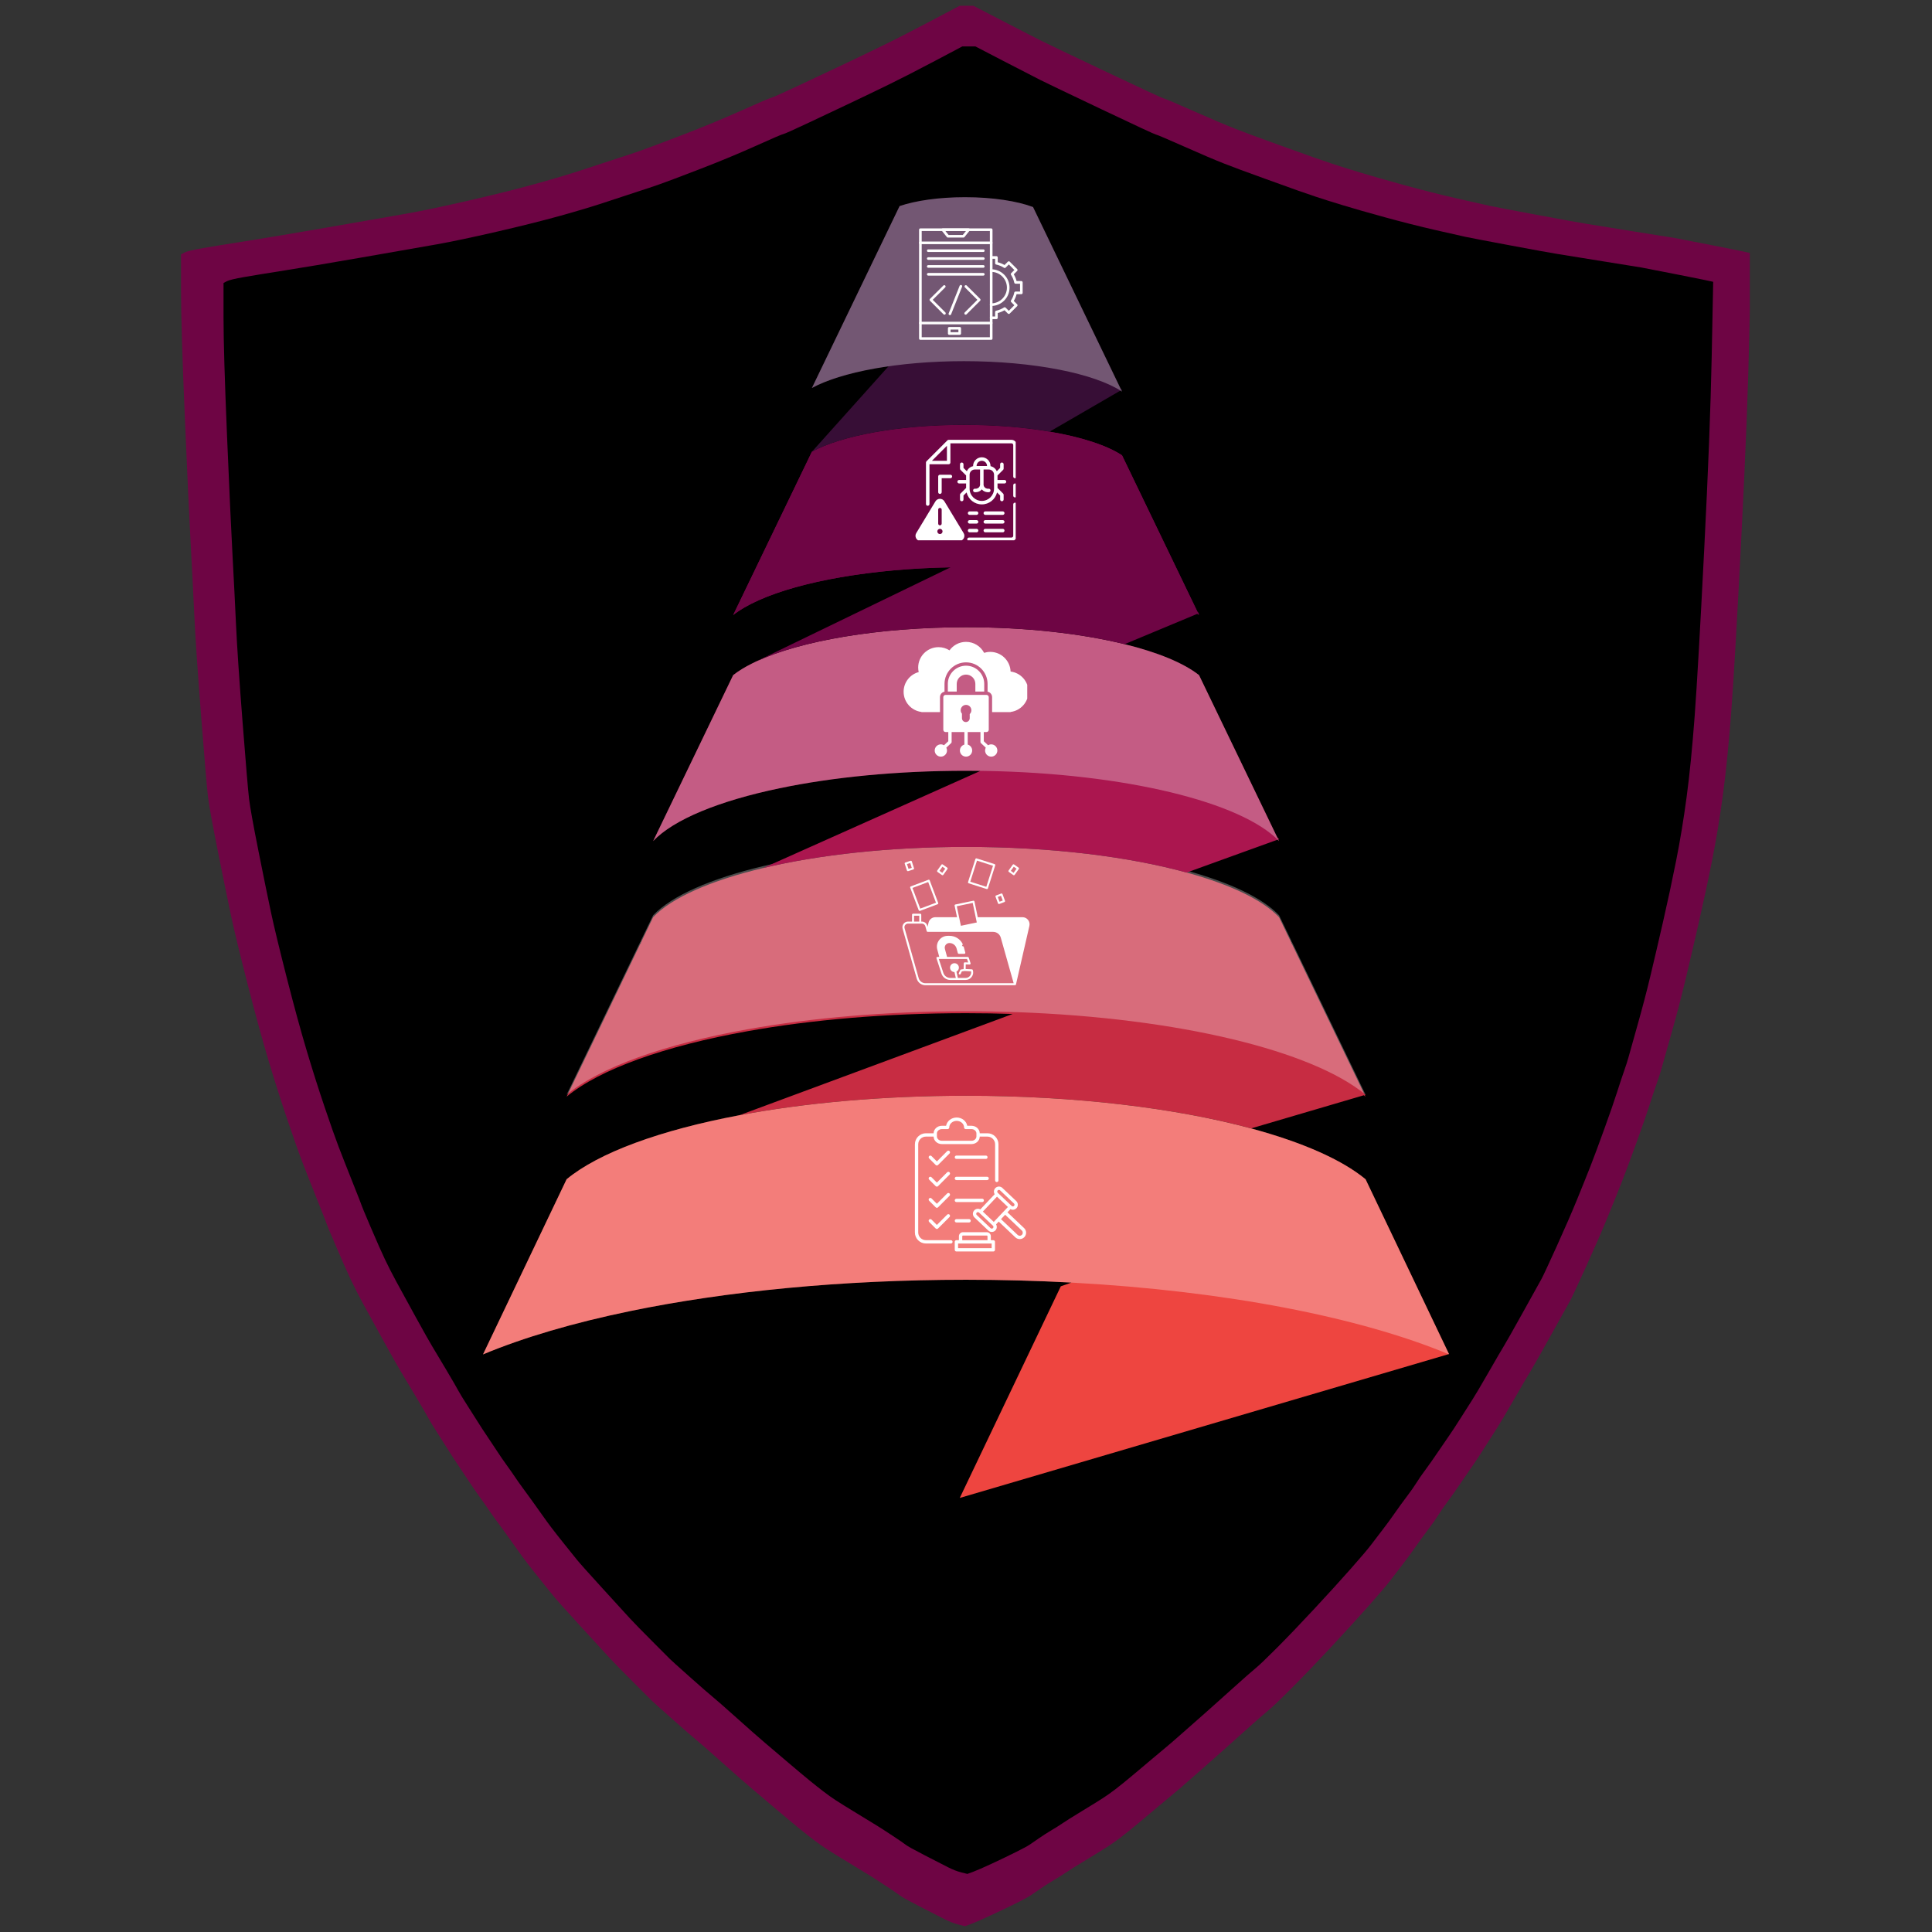 <svg xmlns="http://www.w3.org/2000/svg" xmlns:xlink="http://www.w3.org/1999/xlink" width="500" zoomAndPan="magnify" viewBox="0 0 375 375" height="500" preserveAspectRatio="xMidYMid meet" version="1.0"><rect x="0" y="0" width="375" height="375" fill="#333333" stroke="none"/><defs><clipPath id="6565b421d5"><path d="M 35.137 1.121 L 339.637 1.121 L 339.637 373.871 L 35.137 373.871 Z M 35.137 1.121 " clip-rule="nonzero"/></clipPath><clipPath id="201759a1f0"><path d="M 93.75 212 L 281.25 212 L 281.25 290.766 L 93.75 290.766 Z M 93.75 212 " clip-rule="nonzero"/></clipPath><clipPath id="3d1f846981"><path d="M 93.75 212 L 281.25 212 L 281.25 263 L 93.75 263 Z M 93.75 212 " clip-rule="nonzero"/></clipPath><clipPath id="607570c6ff"><path d="M 157 38.016 L 218 38.016 L 218 88 L 157 88 Z M 157 38.016 " clip-rule="nonzero"/></clipPath><clipPath id="ff5fb69d64"><path d="M 157 38.016 L 218 38.016 L 218 77 L 157 77 Z M 157 38.016 " clip-rule="nonzero"/></clipPath><clipPath id="7bc23236b3"><path d="M 177.57 216.91 L 199.32 216.91 L 199.32 243 L 177.57 243 Z M 177.57 216.91 " clip-rule="nonzero"/></clipPath><clipPath id="47f8ed8b01"><path d="M 175.082 174 L 199.832 174 L 199.832 191.355 L 175.082 191.355 Z M 175.082 174 " clip-rule="nonzero"/></clipPath><clipPath id="bf766120f0"><path d="M 187 166.605 L 194 166.605 L 194 173 L 187 173 Z M 187 166.605 " clip-rule="nonzero"/></clipPath><clipPath id="07889511e2"><path d="M 175.082 167 L 178 167 L 178 170 L 175.082 170 Z M 175.082 167 " clip-rule="nonzero"/></clipPath><clipPath id="3178093386"><path d="M 175.387 124.59 L 199.387 124.59 L 199.387 147 L 175.387 147 Z M 175.387 124.59 " clip-rule="nonzero"/></clipPath><clipPath id="f0c8c89cc3"><path d="M 196 93 L 197.145 93 L 197.145 97 L 196 97 Z M 196 93 " clip-rule="nonzero"/></clipPath><clipPath id="fcfc5cecc5"><path d="M 179 85.367 L 197.145 85.367 L 197.145 99 L 179 99 Z M 179 85.367 " clip-rule="nonzero"/></clipPath><clipPath id="58669008ee"><path d="M 187 97 L 197.145 97 L 197.145 104.867 L 187 104.867 Z M 187 97 " clip-rule="nonzero"/></clipPath><clipPath id="ef72d3be20"><path d="M 177.645 96 L 188 96 L 188 104.867 L 177.645 104.867 Z M 177.645 96 " clip-rule="nonzero"/></clipPath><clipPath id="1bab938552"><path d="M 192 49 L 198.641 49 L 198.641 62 L 192 62 Z M 192 49 " clip-rule="nonzero"/></clipPath><clipPath id="b8023e2ea2"><path d="M 178.391 44.332 L 193 44.332 L 193 66 L 178.391 66 Z M 178.391 44.332 " clip-rule="nonzero"/></clipPath><clipPath id="8a66d791ae"><path d="M 178.391 62 L 193 62 L 193 63 L 178.391 63 Z M 178.391 62 " clip-rule="nonzero"/></clipPath><clipPath id="1112001a30"><path d="M 178.391 46 L 193 46 L 193 48 L 178.391 48 Z M 178.391 46 " clip-rule="nonzero"/></clipPath><clipPath id="ab875b28e3"><path d="M 182 44.332 L 189 44.332 L 189 47 L 182 47 Z M 182 44.332 " clip-rule="nonzero"/></clipPath></defs><g clip-path="url(#6565b421d5)"><path fill="#6e0544" d="M 187.602 1.121 L 188.934 1.121 L 194.672 4.094 C 198.496 6.074 201.023 7.371 202.254 7.984 C 203.484 8.602 207.668 10.598 214.805 13.98 C 221.941 17.359 225.633 19.066 225.871 19.102 C 226.109 19.137 228.004 19.938 231.559 21.512 C 235.109 23.082 237.84 24.242 239.754 24.992 C 241.668 25.746 244.434 26.77 248.055 28.066 C 251.672 29.367 253.961 30.184 254.918 30.527 C 255.875 30.867 257.07 31.277 258.504 31.758 C 259.938 32.234 261.781 32.816 264.039 33.496 C 266.293 34.18 269.16 35 272.645 35.957 C 276.129 36.914 279.508 37.766 282.789 38.52 C 286.066 39.27 288.184 39.746 289.141 39.953 C 290.098 40.156 293.137 40.738 298.258 41.695 C 303.383 42.652 306.594 43.23 307.891 43.438 C 309.188 43.641 312.363 44.152 317.418 44.973 C 322.473 45.793 325.035 46.203 325.102 46.203 C 325.172 46.203 327.629 46.68 332.48 47.637 C 337.332 48.594 339.773 49.09 339.805 49.125 L 339.859 49.176 L 339.551 64.441 C 339.344 74.617 338.832 87.77 338.012 103.887 C 337.195 120.008 336.543 131.277 336.066 137.699 C 335.59 144.121 335.043 149.621 334.426 154.195 C 333.812 158.773 333.094 163.109 332.277 167.207 C 331.457 171.309 330.566 175.438 329.613 179.605 C 328.656 183.773 327.801 187.426 327.051 190.57 C 326.297 193.711 325.41 197.094 324.387 200.715 C 323.363 204.332 322.746 206.52 322.543 207.27 C 322.336 208.023 322.031 208.977 321.621 210.141 C 321.211 211.301 320.73 212.734 320.184 214.441 C 319.641 216.148 318.785 218.609 317.625 221.82 C 316.461 225.031 315.508 227.59 314.754 229.504 C 314.004 231.418 313.082 233.703 311.988 236.367 C 310.895 239.031 309.496 242.242 307.789 246 C 306.078 249.758 305.055 251.941 304.715 252.559 C 304.371 253.172 303.125 255.41 300.973 259.27 C 298.824 263.129 297.523 265.418 297.082 266.133 C 296.637 266.852 295.578 268.66 293.906 271.562 C 292.23 274.469 291.137 276.312 290.625 277.098 C 290.113 277.883 289.328 279.113 288.27 280.785 C 287.211 282.461 286.355 283.758 285.707 284.68 C 285.059 285.602 284.309 286.695 283.453 287.957 C 282.598 289.223 281.781 290.383 280.996 291.441 C 280.207 292.5 279.594 293.387 279.148 294.105 C 278.707 294.824 278.059 295.746 277.203 296.871 C 276.348 298 275.531 299.125 274.746 300.254 C 273.957 301.379 273.105 302.543 272.184 303.738 C 271.262 304.934 270.477 305.957 269.824 306.809 C 269.176 307.664 267.793 309.285 265.676 311.676 C 263.559 314.066 261.066 316.801 258.195 319.875 C 255.328 322.949 252.801 325.578 250.613 327.762 C 248.43 329.949 246.977 331.332 246.262 331.914 C 245.543 332.492 243.871 333.961 241.238 336.32 C 238.609 338.676 237.004 340.109 236.426 340.621 C 235.844 341.133 234.41 342.398 232.121 344.414 C 229.832 346.43 228.328 347.727 227.613 348.309 C 226.895 348.887 226.074 349.57 225.152 350.355 C 224.23 351.141 222.949 352.219 221.312 353.582 C 219.672 354.949 218.426 355.957 217.57 356.605 C 216.719 357.254 215.898 357.836 215.113 358.348 C 214.328 358.859 212.891 359.75 210.809 361.012 C 208.727 362.277 207.359 363.129 206.711 363.574 C 206.062 364.016 205.328 364.477 204.508 364.957 C 203.688 365.434 202.836 365.98 201.945 366.598 C 201.059 367.211 200.41 367.656 200 367.93 C 199.59 368.199 198.703 368.68 197.336 369.363 C 195.969 370.047 194.332 370.832 192.418 371.719 C 190.504 372.605 189.172 373.188 188.422 373.461 L 187.293 373.871 L 186.066 373.562 C 185.246 373.359 184.355 373.016 183.402 372.539 C 182.445 372.059 180.84 371.242 178.586 370.078 C 176.332 368.918 175.035 368.199 174.691 367.93 C 174.352 367.656 173.48 367.059 172.078 366.137 C 170.68 365.211 169.621 364.531 168.902 364.086 C 168.188 363.641 166.785 362.789 164.703 361.523 C 162.617 360.262 161.184 359.371 160.398 358.859 C 159.613 358.348 158.793 357.766 157.941 357.117 C 157.086 356.469 156.113 355.699 155.02 354.812 C 153.926 353.926 152.477 352.711 150.664 351.176 C 148.855 349.641 147.285 348.309 145.953 347.18 C 144.621 346.051 142.672 344.344 140.113 342.059 C 137.551 339.77 135.91 338.332 135.195 337.754 C 134.477 337.172 132.906 335.805 130.48 333.656 C 128.055 331.504 126.707 330.289 126.434 330.02 C 126.16 329.746 124.949 328.531 122.797 326.379 C 120.645 324.23 119.141 322.691 118.289 321.77 C 117.434 320.848 115.555 318.797 112.652 315.621 C 109.75 312.445 108.008 310.5 107.426 309.781 C 106.848 309.066 105.992 308.004 104.867 306.605 C 103.738 305.207 102.852 304.078 102.203 303.223 C 101.551 302.371 100.902 301.484 100.254 300.559 C 99.605 299.637 98.922 298.684 98.207 297.691 C 97.488 296.699 96.84 295.812 96.258 295.027 C 95.68 294.242 95.184 293.543 94.773 292.926 C 94.363 292.312 93.801 291.508 93.082 290.52 C 92.363 289.527 91.75 288.641 91.238 287.855 C 90.727 287.07 90.043 286.047 89.188 284.781 C 88.336 283.52 87.688 282.527 87.242 281.809 C 86.797 281.094 86.082 279.965 85.09 278.43 C 84.102 276.891 83.453 275.832 83.145 275.254 C 82.836 274.672 81.984 273.203 80.582 270.848 C 79.184 268.492 78.262 266.953 77.816 266.234 C 77.371 265.52 76.262 263.555 74.484 260.344 C 72.711 257.133 71.379 254.711 70.488 253.07 C 69.602 251.43 68.816 249.895 68.133 248.461 C 67.449 247.023 66.492 244.875 65.266 242.004 C 64.035 239.137 63.422 237.668 63.422 237.598 C 63.422 237.531 62.805 235.961 61.574 232.887 C 60.348 229.812 59.391 227.387 58.707 225.609 C 58.023 223.836 57.066 221.137 55.84 217.516 C 54.609 213.895 53.379 210.035 52.148 205.938 C 50.922 201.84 49.555 196.855 48.051 190.98 C 46.547 185.105 45.488 180.734 44.875 177.863 C 44.262 174.996 43.406 170.828 42.312 165.363 C 41.219 159.898 40.57 156.312 40.367 154.605 C 40.16 152.898 39.719 147.672 39.035 138.93 C 38.352 130.188 37.906 123.594 37.703 119.156 C 37.496 114.715 37.258 110 36.984 105.016 C 36.711 100.027 36.336 91.867 35.859 80.527 C 35.379 69.188 35.141 61.164 35.141 56.449 L 35.141 49.379 L 35.809 49.02 C 36.25 48.781 37.465 48.492 39.445 48.148 C 41.426 47.809 44.156 47.363 47.641 46.816 C 51.125 46.27 56.418 45.383 63.523 44.152 C 70.625 42.926 75.715 42.035 78.789 41.488 C 81.863 40.945 85.926 40.09 90.98 38.93 C 96.035 37.766 100.41 36.676 104.098 35.648 C 107.785 34.625 110.961 33.668 113.625 32.781 C 116.289 31.895 118.371 31.211 119.875 30.73 C 121.379 30.254 122.812 29.773 124.18 29.297 C 125.547 28.82 128.277 27.793 132.375 26.223 C 136.473 24.652 140.316 23.062 143.902 21.457 C 147.488 19.855 149.402 19.035 149.641 19 C 149.879 18.965 151.605 18.195 154.816 16.695 C 158.023 15.191 160.93 13.824 163.523 12.598 C 166.121 11.367 168.68 10.137 171.207 8.906 C 173.734 7.68 176.879 6.074 180.633 4.094 L 186.27 1.121 Z M 187.602 1.121 " fill-opacity="1" fill-rule="nonzero"/></g><path fill="#000000" d="M 188.055 9.008 L 189.32 9.008 L 194.762 11.836 C 198.395 13.719 200.793 14.953 201.957 15.539 C 203.125 16.125 207.094 18.027 213.867 21.242 C 220.641 24.461 224.141 26.086 224.367 26.117 C 224.594 26.152 226.395 26.914 229.766 28.41 C 233.133 29.906 235.727 31.012 237.543 31.727 C 239.355 32.441 241.98 33.414 245.418 34.648 C 248.852 35.887 251.023 36.664 251.93 36.992 C 252.84 37.316 253.973 37.707 255.332 38.16 C 256.695 38.617 258.445 39.168 260.582 39.816 C 262.723 40.469 265.445 41.25 268.75 42.156 C 272.055 43.066 275.266 43.879 278.375 44.598 C 281.488 45.312 283.496 45.766 284.402 45.961 C 285.312 46.156 288.195 46.707 293.055 47.617 C 297.918 48.527 300.965 49.082 302.195 49.277 C 303.426 49.473 306.441 49.957 311.238 50.738 C 316.035 51.52 318.465 51.91 318.527 51.91 C 318.594 51.91 320.926 52.363 325.527 53.273 C 330.133 54.184 332.449 54.656 332.48 54.688 L 332.527 54.734 L 332.238 69.266 C 332.043 78.949 331.559 91.461 330.777 106.805 C 330 122.145 329.387 132.871 328.934 138.98 C 328.477 145.09 327.961 150.324 327.375 154.68 C 326.793 159.035 326.113 163.16 325.336 167.062 C 324.559 170.961 323.715 174.895 322.809 178.859 C 321.898 182.824 321.09 186.301 320.375 189.293 C 319.664 192.281 318.82 195.5 317.848 198.945 C 316.875 202.391 316.293 204.469 316.098 205.184 C 315.902 205.898 315.613 206.809 315.223 207.914 C 314.836 209.02 314.379 210.387 313.863 212.012 C 313.344 213.637 312.535 215.977 311.43 219.031 C 310.328 222.086 309.422 224.523 308.711 226.344 C 307.996 228.164 307.121 230.34 306.086 232.875 C 305.047 235.41 303.719 238.465 302.098 242.039 C 300.477 245.617 299.504 247.695 299.18 248.281 C 298.859 248.867 297.676 250.996 295.633 254.668 C 293.59 258.34 292.359 260.52 291.938 261.199 C 291.516 261.883 290.512 263.605 288.926 266.367 C 287.336 269.129 286.301 270.887 285.812 271.633 C 285.328 272.379 284.582 273.551 283.578 275.145 C 282.574 276.734 281.762 277.973 281.148 278.848 C 280.531 279.727 279.816 280.766 279.008 281.969 C 278.199 283.172 277.418 284.277 276.676 285.285 C 275.93 286.293 275.344 287.137 274.926 287.82 C 274.504 288.5 273.887 289.379 273.078 290.453 C 272.266 291.523 271.488 292.598 270.742 293.668 C 270 294.742 269.188 295.848 268.312 296.984 C 267.438 298.121 266.691 299.098 266.078 299.91 C 265.461 300.723 264.148 302.266 262.141 304.539 C 260.129 306.816 257.766 309.418 255.043 312.34 C 252.32 315.266 249.922 317.77 247.848 319.848 C 245.773 321.93 244.395 323.246 243.715 323.797 C 243.035 324.352 241.445 325.746 238.953 327.992 C 236.457 330.234 234.934 331.598 234.383 332.086 C 233.832 332.574 232.469 333.777 230.297 335.691 C 228.129 337.609 226.703 338.848 226.02 339.398 C 225.34 339.949 224.562 340.602 223.688 341.348 C 222.812 342.098 221.598 343.121 220.043 344.418 C 218.484 345.719 217.305 346.68 216.492 347.297 C 215.684 347.914 214.906 348.465 214.16 348.953 C 213.414 349.441 212.055 350.285 210.074 351.488 C 208.098 352.691 206.801 353.504 206.188 353.926 C 205.57 354.348 204.875 354.789 204.098 355.242 C 203.32 355.699 202.508 356.219 201.668 356.801 C 200.824 357.387 200.207 357.809 199.82 358.07 C 199.43 358.332 198.586 358.785 197.289 359.434 C 195.996 360.086 194.438 360.832 192.625 361.68 C 190.809 362.523 189.547 363.074 188.832 363.336 L 187.762 363.727 L 186.598 363.434 C 185.82 363.238 184.977 362.914 184.066 362.457 C 183.16 362.004 181.637 361.223 179.5 360.117 C 177.359 359.012 176.129 358.332 175.805 358.07 C 175.48 357.809 174.652 357.242 173.324 356.363 C 171.996 355.484 170.992 354.836 170.312 354.414 C 169.629 353.992 168.301 353.18 166.324 351.977 C 164.348 350.773 162.988 349.93 162.242 349.441 C 161.496 348.953 160.719 348.402 159.91 347.785 C 159.098 347.168 158.176 346.434 157.137 345.59 C 156.102 344.746 154.723 343.59 153.004 342.129 C 151.289 340.664 149.797 339.398 148.531 338.324 C 147.27 337.254 145.422 335.629 142.992 333.449 C 140.562 331.273 139.004 329.906 138.324 329.355 C 137.645 328.805 136.152 327.504 133.852 325.457 C 131.551 323.406 130.273 322.254 130.012 321.992 C 129.754 321.734 128.602 320.582 126.562 318.531 C 124.52 316.484 123.094 315.023 122.281 314.145 C 121.473 313.266 119.691 311.316 116.938 308.293 C 114.18 305.273 112.527 303.418 111.977 302.738 C 111.426 302.055 110.617 301.047 109.547 299.715 C 108.477 298.383 107.637 297.309 107.02 296.496 C 106.402 295.684 105.789 294.84 105.172 293.961 C 104.555 293.086 103.906 292.176 103.227 291.23 C 102.547 290.289 101.93 289.445 101.379 288.695 C 100.828 287.949 100.359 287.281 99.969 286.699 C 99.582 286.113 99.047 285.348 98.367 284.406 C 97.684 283.465 97.102 282.617 96.617 281.871 C 96.129 281.125 95.48 280.148 94.672 278.945 C 93.863 277.742 93.246 276.801 92.824 276.117 C 92.402 275.438 91.723 274.363 90.781 272.902 C 89.844 271.438 89.227 270.43 88.934 269.879 C 88.645 269.324 87.832 267.93 86.504 265.688 C 85.176 263.441 84.301 261.98 83.879 261.297 C 83.457 260.617 82.406 258.746 80.719 255.691 C 79.035 252.637 77.77 250.328 76.93 248.77 C 76.086 247.207 75.34 245.746 74.691 244.383 C 74.043 243.016 73.137 240.969 71.969 238.238 C 70.805 235.508 70.219 234.109 70.219 234.047 C 70.219 233.98 69.637 232.484 68.469 229.562 C 67.305 226.637 66.395 224.328 65.746 222.637 C 65.102 220.949 64.191 218.379 63.027 214.934 C 61.859 211.488 60.691 207.816 59.527 203.918 C 58.359 200.016 57.062 195.273 55.637 189.684 C 54.211 184.09 53.207 179.93 52.621 177.203 C 52.039 174.473 51.23 170.508 50.191 165.305 C 49.156 160.105 48.539 156.691 48.344 155.066 C 48.152 153.441 47.73 148.469 47.082 140.148 C 46.434 131.828 46.012 125.559 45.816 121.332 C 45.621 117.105 45.395 112.621 45.137 107.875 C 44.879 103.133 44.52 95.363 44.066 84.574 C 43.613 73.781 43.387 66.145 43.387 61.66 L 43.387 54.93 L 44.02 54.59 C 44.441 54.363 45.59 54.086 47.469 53.762 C 49.348 53.438 51.941 53.012 55.246 52.492 C 58.555 51.973 63.578 51.129 70.316 49.957 C 77.059 48.789 81.887 47.941 84.805 47.422 C 87.719 46.902 91.578 46.09 96.375 44.984 C 101.168 43.879 105.316 42.84 108.816 41.867 C 112.316 40.891 115.332 39.98 117.859 39.137 C 120.387 38.289 122.363 37.641 123.789 37.184 C 125.215 36.73 126.578 36.277 127.875 35.82 C 129.172 35.367 131.762 34.391 135.652 32.895 C 139.539 31.398 143.188 29.891 146.59 28.363 C 149.992 26.832 151.809 26.055 152.035 26.023 C 152.262 25.988 153.898 25.258 156.945 23.828 C 159.988 22.398 162.746 21.098 165.207 19.926 C 167.672 18.758 170.102 17.586 172.5 16.418 C 174.898 15.246 177.879 13.719 181.445 11.836 L 186.789 9.008 Z M 188.055 9.008 " fill-opacity="1" fill-rule="nonzero"/><path fill="#c72c42" d="M 145.176 200.141 C 157.547 197.93 172.031 196.66 187.52 196.66 C 190.574 196.66 193.586 196.711 196.559 196.812 L 143.523 216.465 C 156.25 214.07 171.34 212.684 187.52 212.684 C 208.816 212.684 228.223 215.086 242.84 219.023 L 264.719 212.59 C 264.832 212.68 264.949 212.773 265.059 212.863 L 264.902 212.535 L 265.059 212.488 C 264.965 212.41 264.863 212.332 264.766 212.254 L 250.734 183.156 L 250.668 183.156 C 250.668 183.094 250.656 183.039 250.652 182.984 L 248.262 178.027 C 245.047 174.66 238.754 171.672 230.332 169.363 C 219.082 166.266 204.047 164.383 187.52 164.383 C 172.605 164.383 158.902 165.918 148.102 168.492 C 137.98 170.902 130.402 174.223 126.773 178.027 L 124.383 182.984 C 124.383 183.039 124.371 183.094 124.371 183.156 L 124.301 183.156 L 109.977 212.863 C 116.445 207.516 129.008 203.023 145.176 200.141 Z M 145.176 200.141 " fill-opacity="1" fill-rule="nonzero"/><path fill="#ffffff" d="M 109.977 212.488 L 124.301 182.781 L 124.371 182.781 C 124.371 182.719 124.383 182.664 124.383 182.609 L 126.773 177.652 C 130.402 173.848 137.98 170.531 148.102 168.117 C 158.902 165.543 172.605 164.008 187.52 164.008 C 204.047 164.008 219.082 165.895 230.332 168.988 C 238.754 171.297 245.047 174.285 248.262 177.652 L 250.652 182.609 C 250.656 182.664 250.668 182.719 250.668 182.781 L 250.734 182.781 L 265.059 212.488 C 254.723 203.938 228.812 197.586 197.492 196.465 L 197.488 196.465 C 194.219 196.348 190.895 196.285 187.52 196.285 C 172.035 196.285 157.547 197.555 145.176 199.766 C 129.008 202.648 116.445 207.141 109.977 212.488 Z M 109.977 212.488 " fill-opacity="0.302" fill-rule="nonzero"/><path fill="#ab164f" d="M 126.773 163.254 C 130.781 159.047 139.59 155.441 151.336 152.996 C 161.578 150.859 174.059 149.605 187.52 149.605 C 188.453 149.605 189.379 149.617 190.301 149.629 L 148.102 168.492 C 158.902 165.922 172.605 164.383 187.52 164.383 C 204.047 164.383 219.082 166.27 230.332 169.363 L 247.988 162.977 C 248.082 163.07 248.176 163.16 248.262 163.254 L 248.109 162.934 L 248.262 162.879 C 248.148 162.758 248.031 162.641 247.91 162.523 L 232.734 131.039 C 229.738 128.68 224.711 126.613 218.289 125.035 C 209.938 122.98 199.215 121.742 187.52 121.742 C 170.387 121.742 155.352 124.395 146.773 128.387 C 146.543 128.496 146.32 128.605 146.098 128.715 C 144.609 129.449 143.336 130.227 142.305 131.039 Z M 126.773 163.254 " fill-opacity="1" fill-rule="nonzero"/><path fill="#ffffff" d="M 126.773 163.254 L 142.305 131.039 C 143.336 130.227 144.609 129.449 146.098 128.715 C 146.32 128.605 146.543 128.496 146.773 128.387 C 155.352 124.395 170.387 121.742 187.52 121.742 C 199.215 121.742 209.938 122.98 218.289 125.035 C 224.711 126.613 229.738 128.68 232.734 131.039 L 248.262 163.254 C 241.07 155.707 218.43 150.09 191.129 149.637 L 191.125 149.637 C 189.934 149.613 188.73 149.605 187.52 149.605 C 174.059 149.605 161.578 150.859 151.336 152.996 C 139.59 155.441 130.781 159.047 126.773 163.254 Z M 126.773 163.254 " fill-opacity="0.302" fill-rule="nonzero"/><path fill="#6e0544" d="M 147.266 116.508 C 147.27 116.508 147.27 116.504 147.27 116.504 C 155.406 112.871 168.953 110.402 184.504 110.117 L 146.773 128.387 C 155.352 124.395 170.387 121.742 187.52 121.742 C 199.215 121.742 209.938 122.98 218.289 125.035 L 232.41 119.141 C 232.516 119.223 232.629 119.301 232.734 119.383 L 232.582 119.07 L 232.734 119.008 C 232.645 118.938 232.543 118.867 232.449 118.797 L 220.129 93.242 L 217.789 88.383 C 214.852 86.441 209.902 84.828 203.727 83.785 C 198.824 82.949 193.152 82.477 187.105 82.477 C 174.363 82.477 163.293 84.582 157.586 87.688 L 142.305 119.383 C 143.602 118.363 145.27 117.402 147.266 116.508 Z M 147.266 116.508 " fill-opacity="1" fill-rule="nonzero"/><path fill="#6e0544" d="M 142.305 119.383 L 157.586 87.688 C 163.293 84.578 174.363 82.477 187.105 82.477 C 193.152 82.477 198.824 82.945 203.727 83.785 C 209.902 84.828 214.852 86.441 217.789 88.383 L 220.129 93.242 L 232.73 119.383 C 225.836 113.949 208.199 110.086 187.52 110.086 C 186.777 110.086 186.039 110.09 185.305 110.105 C 169.418 110.316 155.543 112.809 147.27 116.504 C 147.27 116.504 147.27 116.508 147.266 116.508 C 145.27 117.398 143.598 118.363 142.305 119.383 Z M 142.305 119.383 " fill-opacity="1" fill-rule="nonzero"/><g clip-path="url(#201759a1f0)"><path fill="#ee4540" d="M 122.344 254.477 C 140.906 250.648 163.344 248.402 187.52 248.402 C 194.492 248.402 201.32 248.59 207.957 248.949 L 205.902 249.672 L 186.289 290.75 L 281.168 262.844 L 281.25 262.816 L 265.059 228.891 C 260.449 225.078 252.746 221.699 242.84 219.027 C 228.223 215.086 208.816 212.684 187.52 212.684 C 171.34 212.684 156.25 214.07 143.523 216.465 L 143.512 216.465 C 128.145 219.359 116.223 223.723 109.977 228.891 L 93.75 262.891 C 101.605 259.609 111.285 256.762 122.344 254.477 Z M 122.344 254.477 " fill-opacity="1" fill-rule="nonzero"/></g><g clip-path="url(#3d1f846981)"><path fill="#ffffff" d="M 93.75 262.891 L 109.977 228.891 C 116.223 223.723 128.145 219.359 143.508 216.465 L 143.523 216.465 C 156.25 214.07 171.34 212.684 187.52 212.684 C 208.816 212.684 228.223 215.086 242.84 219.027 C 252.742 221.699 260.449 225.078 265.059 228.891 L 281.25 262.816 L 281.168 262.844 C 263.938 255.676 237.945 250.566 207.957 248.949 C 201.32 248.59 194.492 248.402 187.52 248.402 C 163.344 248.402 140.906 250.648 122.344 254.477 C 111.285 256.762 101.605 259.609 93.75 262.891 Z M 93.75 262.891 " fill-opacity="0.302" fill-rule="nonzero"/></g><g clip-path="url(#607570c6ff)"><path fill="#370e36" d="M 172.457 71.098 L 157.586 87.688 C 163.293 84.578 174.363 82.473 187.105 82.473 C 193.152 82.473 198.824 82.945 203.727 83.785 L 217.477 75.812 C 217.582 75.879 217.688 75.941 217.785 76.008 L 217.645 75.715 L 217.785 75.633 L 200.512 39.805 C 200.512 39.805 217.785 75.633 217.785 75.633 C 217.703 75.578 217.613 75.523 217.527 75.469 L 200.512 40.184 C 197.43 39.023 192.668 38.277 187.312 38.277 C 182.234 38.277 177.695 38.945 174.609 40 L 157.586 75.312 C 160.941 73.488 166.148 72.008 172.457 71.098 Z M 172.457 71.098 " fill-opacity="1" fill-rule="nonzero"/></g><g clip-path="url(#ff5fb69d64)"><path fill="#ffffff" d="M 200.512 40.184 C 197.43 39.023 192.668 38.277 187.312 38.277 C 182.238 38.277 177.699 38.945 174.609 40 L 157.586 75.312 C 163.293 72.207 174.363 70.102 187.105 70.102 C 200.777 70.102 212.523 72.527 217.785 76.008 Z M 200.512 40.184 " fill-opacity="0.302" fill-rule="nonzero"/></g><g clip-path="url(#7bc23236b3)"><path fill="#ffffff" d="M 192.805 240.719 L 192.32 240.719 L 192.32 239.961 C 192.32 239.523 191.965 239.168 191.527 239.168 L 186.918 239.168 C 186.48 239.168 186.125 239.523 186.125 239.961 L 186.125 240.719 L 185.641 240.719 C 185.461 240.719 185.316 240.863 185.316 241.043 L 185.316 242.59 C 185.316 242.77 185.461 242.914 185.641 242.914 L 192.805 242.914 C 192.98 242.914 193.125 242.77 193.125 242.59 L 193.125 241.043 C 193.129 240.863 192.98 240.719 192.805 240.719 Z M 186.773 239.961 C 186.773 239.883 186.84 239.816 186.918 239.816 L 191.527 239.816 C 191.605 239.816 191.672 239.883 191.672 239.961 L 191.672 240.719 L 186.773 240.719 Z M 192.48 242.27 L 185.965 242.27 L 185.965 241.367 L 192.48 241.367 Z M 198.781 238.375 L 195.547 235.312 L 196.129 234.695 C 196.273 234.773 196.43 234.812 196.59 234.812 C 196.848 234.812 197.105 234.711 197.297 234.508 C 197.664 234.117 197.648 233.5 197.258 233.129 L 194.562 230.578 C 194.176 230.207 193.555 230.227 193.188 230.613 C 192.875 230.945 192.84 231.434 193.066 231.801 L 190.281 234.742 C 189.902 234.535 189.414 234.598 189.102 234.926 C 188.734 235.316 188.75 235.934 189.141 236.305 L 191.836 238.855 C 192.023 239.035 192.266 239.121 192.504 239.121 C 192.762 239.121 193.02 239.02 193.211 238.82 C 193.391 238.629 193.484 238.383 193.477 238.121 C 193.473 237.949 193.426 237.785 193.34 237.645 L 193.848 237.105 L 197.082 240.168 C 197.312 240.387 197.613 240.508 197.934 240.508 C 197.941 240.508 197.957 240.508 197.965 240.508 C 198.297 240.496 198.605 240.359 198.828 240.121 C 199.297 239.629 199.277 238.844 198.781 238.375 Z M 190.773 235.164 L 193.516 232.27 L 195.637 234.277 L 192.891 237.172 Z M 193.656 231.059 C 193.715 230.996 193.797 230.961 193.883 230.957 C 193.887 230.957 193.891 230.957 193.895 230.957 C 193.98 230.957 194.059 230.988 194.117 231.047 L 196.812 233.598 C 196.945 233.723 196.949 233.93 196.824 234.062 C 196.703 234.195 196.492 234.199 196.363 234.074 L 193.668 231.523 C 193.539 231.398 193.531 231.191 193.656 231.059 Z M 192.742 238.371 C 192.617 238.504 192.41 238.508 192.277 238.387 L 189.586 235.832 C 189.453 235.707 189.449 235.5 189.574 235.371 C 189.695 235.238 189.902 235.234 190.035 235.359 L 192.73 237.91 C 192.793 237.969 192.828 238.051 192.832 238.141 C 192.832 238.227 192.801 238.309 192.742 238.371 Z M 198.359 239.676 C 198.25 239.789 198.105 239.855 197.949 239.859 C 197.789 239.863 197.641 239.805 197.527 239.699 L 194.293 236.633 L 195.102 235.781 L 198.336 238.844 C 198.574 239.07 198.582 239.441 198.359 239.676 Z M 184.566 240.719 L 179.723 240.719 C 178.898 240.719 178.227 240.047 178.227 239.227 L 178.227 222.105 C 178.227 221.285 178.898 220.613 179.723 220.613 L 181.211 220.613 C 181.23 221.418 181.941 222.066 182.812 222.066 L 188.566 222.066 C 189.441 222.066 190.152 221.418 190.168 220.613 L 191.66 220.613 C 192.48 220.613 193.152 221.285 193.152 222.105 L 193.152 229.113 C 193.152 229.289 193.297 229.438 193.477 229.438 C 193.656 229.438 193.801 229.289 193.801 229.113 L 193.801 222.105 C 193.801 220.926 192.84 219.965 191.66 219.965 L 190.168 219.965 C 190.152 219.16 189.441 218.512 188.566 218.512 L 187.742 218.512 C 187.578 217.605 186.719 216.91 185.691 216.91 C 184.66 216.91 183.805 217.605 183.637 218.512 L 182.812 218.512 C 181.941 218.512 181.23 219.16 181.211 219.965 L 179.723 219.965 C 178.543 219.965 177.582 220.926 177.582 222.105 L 177.582 239.223 C 177.582 240.406 178.543 241.363 179.723 241.363 L 184.566 241.363 C 184.746 241.363 184.891 241.219 184.891 241.043 C 184.891 240.863 184.742 240.719 184.566 240.719 Z M 181.855 220 C 181.855 219.535 182.285 219.16 182.812 219.16 L 183.934 219.16 C 184.109 219.16 184.254 219.012 184.254 218.836 C 184.254 218.133 184.898 217.559 185.691 217.559 C 186.48 217.559 187.125 218.133 187.125 218.836 C 187.125 219.012 187.27 219.16 187.449 219.16 L 188.57 219.16 C 189.094 219.16 189.523 219.535 189.523 220 L 189.523 220.582 C 189.523 221.043 189.098 221.422 188.57 221.422 L 182.812 221.422 C 182.285 221.422 181.855 221.043 181.855 220.582 Z M 184.305 223.891 L 182.074 226.121 C 182.016 226.18 181.93 226.215 181.848 226.215 C 181.762 226.215 181.676 226.184 181.617 226.121 L 180.348 224.852 C 180.219 224.723 180.219 224.52 180.348 224.391 C 180.473 224.266 180.676 224.266 180.805 224.391 L 181.848 225.434 L 183.844 223.434 C 183.973 223.309 184.176 223.309 184.305 223.434 C 184.43 223.562 184.43 223.766 184.305 223.891 Z M 184.305 228 L 182.074 230.23 C 182.016 230.293 181.93 230.324 181.848 230.324 C 181.762 230.324 181.676 230.293 181.617 230.23 L 180.348 228.961 C 180.219 228.832 180.219 228.629 180.348 228.5 C 180.473 228.375 180.676 228.375 180.805 228.5 L 181.848 229.543 L 183.844 227.543 C 183.973 227.418 184.176 227.418 184.305 227.543 C 184.43 227.672 184.43 227.875 184.305 228 Z M 184.305 232.109 L 182.074 234.34 C 182.016 234.402 181.93 234.434 181.848 234.434 C 181.762 234.434 181.676 234.402 181.617 234.34 L 180.348 233.07 C 180.219 232.941 180.219 232.738 180.348 232.609 C 180.473 232.484 180.676 232.484 180.805 232.609 L 181.848 233.652 L 183.844 231.652 C 183.973 231.527 184.176 231.527 184.305 231.652 C 184.43 231.781 184.43 231.984 184.305 232.109 Z M 184.305 235.762 C 184.43 235.891 184.43 236.094 184.305 236.219 L 182.074 238.449 C 182.012 238.512 181.93 238.543 181.848 238.543 C 181.762 238.543 181.68 238.512 181.617 238.449 L 180.348 237.18 C 180.219 237.051 180.219 236.848 180.348 236.719 C 180.473 236.594 180.676 236.594 180.805 236.719 L 181.844 237.762 L 183.844 235.762 C 183.973 235.637 184.176 235.637 184.305 235.762 Z M 185.316 224.621 C 185.316 224.441 185.461 224.297 185.641 224.297 L 191.359 224.297 C 191.539 224.297 191.684 224.441 191.684 224.621 C 191.684 224.801 191.539 224.945 191.359 224.945 L 185.641 224.945 C 185.461 224.945 185.316 224.801 185.316 224.621 Z M 191.602 229.055 L 185.641 229.055 C 185.461 229.055 185.316 228.91 185.316 228.73 C 185.316 228.551 185.461 228.406 185.641 228.406 L 191.602 228.406 C 191.781 228.406 191.926 228.551 191.926 228.73 C 191.926 228.91 191.781 229.055 191.602 229.055 Z M 190.648 233.32 L 185.641 233.32 C 185.465 233.32 185.316 233.176 185.316 232.996 C 185.316 232.816 185.465 232.672 185.641 232.672 L 190.648 232.672 C 190.828 232.672 190.973 232.816 190.973 232.996 C 190.973 233.176 190.828 233.32 190.648 233.32 Z M 188.098 236.633 C 188.273 236.633 188.422 236.777 188.422 236.953 C 188.422 237.133 188.273 237.277 188.098 237.277 L 185.641 237.277 C 185.461 237.277 185.316 237.133 185.316 236.953 C 185.316 236.777 185.461 236.633 185.641 236.633 Z M 188.098 236.633 " fill-opacity="1" fill-rule="nonzero"/></g><g clip-path="url(#47f8ed8b01)"><path fill="#ffffff" d="M 199.539 178.543 C 199.277 178.215 198.883 178.027 198.465 178.027 L 189.781 178.027 L 189.145 174.984 C 189.121 174.879 189.02 174.809 188.91 174.832 L 185.441 175.559 C 185.336 175.582 185.266 175.684 185.289 175.789 L 185.758 178.027 L 181.57 178.027 C 180.922 178.027 180.371 178.465 180.227 179.098 L 180.043 179.887 L 179.984 179.672 C 179.852 179.203 179.418 178.875 178.93 178.875 L 178.816 178.875 L 178.816 177.543 C 178.816 177.438 178.727 177.348 178.621 177.348 L 177.223 177.348 C 177.113 177.348 177.027 177.438 177.027 177.543 L 177.027 178.875 L 176.25 178.875 C 175.906 178.875 175.586 179.035 175.379 179.312 C 175.172 179.586 175.105 179.934 175.199 180.266 L 177.934 189.953 C 178.148 190.707 178.844 191.234 179.629 191.234 L 197.008 191.234 C 197.039 191.234 197.062 191.227 197.086 191.215 C 197.094 191.211 197.102 191.211 197.105 191.207 C 197.125 191.195 197.141 191.18 197.156 191.164 C 197.16 191.16 197.164 191.16 197.164 191.156 C 197.168 191.156 197.168 191.152 197.168 191.152 C 197.184 191.129 197.195 191.109 197.199 191.082 L 199.805 179.711 C 199.898 179.301 199.801 178.875 199.539 178.543 Z M 188.801 175.254 L 189.43 178.262 L 189.594 179.051 L 186.508 179.695 L 185.711 175.902 Z M 177.418 177.742 L 178.426 177.742 L 178.426 178.879 L 177.418 178.879 Z M 179.625 190.844 C 179.02 190.844 178.477 190.434 178.312 189.848 L 175.578 180.16 C 175.516 179.945 175.559 179.723 175.691 179.547 C 175.824 179.371 176.027 179.27 176.25 179.27 L 178.93 179.27 C 179.242 179.27 179.523 179.48 179.605 179.777 L 179.875 180.734 C 179.879 180.746 179.887 180.758 179.891 180.77 C 179.895 180.773 179.898 180.781 179.902 180.785 C 179.914 180.805 179.93 180.824 179.949 180.836 C 179.953 180.84 179.957 180.84 179.961 180.844 C 179.977 180.855 179.992 180.863 180.012 180.867 C 180.016 180.867 180.016 180.871 180.02 180.871 C 180.035 180.875 180.051 180.875 180.062 180.875 L 192.777 180.875 C 193.461 180.875 194.066 181.336 194.25 181.992 L 196.75 190.844 Z M 179.625 190.844 " fill-opacity="1" fill-rule="nonzero"/></g><path fill="#ffffff" d="M 188.82 188.281 C 188.812 188.266 188.805 188.254 188.797 188.238 C 188.789 188.23 188.785 188.223 188.781 188.215 C 188.773 188.207 188.766 188.203 188.754 188.195 C 188.746 188.188 188.734 188.176 188.723 188.168 C 188.715 188.168 188.707 188.168 188.699 188.164 C 188.684 188.156 188.664 188.152 188.648 188.148 C 188.645 188.148 188.645 188.148 188.645 188.148 L 187.434 188.086 L 187.453 187.188 L 188.191 187.211 C 188.215 187.211 188.234 187.207 188.254 187.203 C 188.254 187.199 188.258 187.203 188.258 187.199 C 188.301 187.188 188.336 187.156 188.359 187.117 C 188.363 187.113 188.371 187.109 188.375 187.102 C 188.379 187.09 188.379 187.078 188.383 187.066 C 188.387 187.055 188.391 187.039 188.391 187.027 C 188.395 187.023 188.395 187.023 188.395 187.02 C 188.395 187.008 188.391 187 188.387 186.988 C 188.387 186.977 188.387 186.965 188.383 186.953 L 188.031 185.875 C 188.004 185.797 187.93 185.742 187.844 185.742 L 183.828 185.742 L 183.406 184.188 C 183.383 184.105 183.371 184.023 183.371 183.945 C 183.371 183.445 183.781 183.039 184.285 183.039 C 184.934 183.039 185.504 183.477 185.672 184.102 L 185.914 184.992 C 185.934 185.078 186.012 185.137 186.102 185.137 L 187.172 185.137 C 187.234 185.137 187.293 185.109 187.328 185.059 C 187.367 185.012 187.379 184.949 187.363 184.891 L 187.07 183.809 C 187.055 183.742 187 183.688 186.934 183.672 L 186.723 183.613 L 186.84 183.359 C 186.863 183.305 186.863 183.242 186.836 183.188 C 186.344 182.234 185.371 181.645 184.297 181.645 L 183.961 181.645 C 183.297 181.645 182.688 181.945 182.285 182.469 C 181.883 182.996 181.75 183.664 181.926 184.301 L 182.312 185.742 L 181.949 185.742 C 181.887 185.742 181.828 185.77 181.793 185.82 C 181.754 185.871 181.746 185.938 181.766 185.996 L 182.734 188.961 C 182.977 189.707 183.672 190.211 184.461 190.211 L 187.422 190.211 C 187.902 190.211 188.336 189.992 188.613 189.605 C 188.895 189.219 188.969 188.738 188.82 188.285 C 188.82 188.281 188.82 188.281 188.82 188.281 Z M 188.297 189.375 C 188.094 189.656 187.773 189.82 187.426 189.82 L 185.922 189.82 L 185.641 188.586 C 185.926 188.445 186.121 188.152 186.121 187.816 C 186.121 187.344 185.738 186.957 185.262 186.957 C 184.789 186.957 184.402 187.344 184.402 187.816 C 184.402 188.289 184.785 188.672 185.258 188.676 L 185.52 189.82 L 184.461 189.82 C 183.844 189.82 183.297 189.426 183.105 188.84 L 182.219 186.133 L 187.703 186.133 L 187.926 186.809 L 187.27 186.789 C 187.219 186.785 187.168 186.809 187.129 186.844 C 187.09 186.879 187.07 186.93 187.066 186.98 L 187.039 188.102 L 186.531 188.176 C 186.465 188.188 186.406 188.227 186.379 188.289 L 186.113 188.871 C 186.066 188.969 186.109 189.086 186.207 189.129 C 186.234 189.145 186.262 189.148 186.289 189.148 C 186.363 189.148 186.434 189.105 186.469 189.035 L 186.691 188.551 L 187.242 188.469 L 188.48 188.535 C 188.539 188.828 188.477 189.129 188.297 189.375 Z M 188.297 189.375 " fill-opacity="1" fill-rule="nonzero"/><path fill="#ffffff" d="M 176.672 172.301 L 178.32 176.684 C 178.352 176.762 178.426 176.809 178.504 176.809 C 178.527 176.809 178.551 176.805 178.574 176.797 L 181.992 175.512 C 182.043 175.496 182.082 175.457 182.102 175.41 C 182.125 175.363 182.125 175.309 182.109 175.262 L 180.457 170.875 C 180.441 170.828 180.402 170.789 180.355 170.766 C 180.309 170.746 180.254 170.742 180.207 170.762 L 176.789 172.047 C 176.688 172.086 176.637 172.199 176.672 172.301 Z M 180.16 171.199 L 181.672 175.215 L 178.617 176.363 L 177.109 172.348 Z M 180.16 171.199 " fill-opacity="1" fill-rule="nonzero"/><g clip-path="url(#bf766120f0)"><path fill="#ffffff" d="M 188.027 171.449 L 191.508 172.559 C 191.527 172.566 191.547 172.57 191.566 172.57 C 191.598 172.57 191.629 172.562 191.656 172.547 C 191.703 172.523 191.738 172.48 191.754 172.434 L 193.176 167.969 C 193.207 167.867 193.148 167.758 193.047 167.723 L 189.566 166.613 C 189.516 166.598 189.461 166.602 189.418 166.629 C 189.371 166.652 189.336 166.691 189.32 166.742 L 187.898 171.203 C 187.867 171.309 187.922 171.418 188.027 171.449 Z M 189.633 167.047 L 192.742 168.039 L 191.441 172.129 L 188.332 171.137 Z M 189.633 167.047 " fill-opacity="1" fill-rule="nonzero"/></g><path fill="#ffffff" d="M 193.715 175.344 C 193.734 175.395 193.77 175.434 193.816 175.453 C 193.844 175.465 193.871 175.473 193.898 175.473 C 193.922 175.473 193.945 175.469 193.969 175.461 L 194.953 175.086 C 195.055 175.051 195.105 174.938 195.07 174.836 L 194.586 173.547 C 194.566 173.496 194.531 173.457 194.484 173.438 C 194.438 173.414 194.383 173.414 194.332 173.434 L 193.344 173.805 C 193.297 173.824 193.254 173.859 193.234 173.906 C 193.215 173.953 193.211 174.008 193.23 174.055 Z M 194.289 173.867 L 194.633 174.789 L 194.012 175.023 L 193.664 174.102 Z M 194.289 173.867 " fill-opacity="1" fill-rule="nonzero"/><path fill="#ffffff" d="M 196.676 169.848 C 196.711 169.875 196.75 169.887 196.789 169.887 C 196.852 169.887 196.91 169.855 196.949 169.801 L 197.746 168.68 C 197.809 168.594 197.789 168.469 197.699 168.406 L 196.84 167.797 C 196.754 167.734 196.629 167.754 196.566 167.844 L 195.77 168.965 C 195.738 169.008 195.727 169.059 195.734 169.109 C 195.742 169.16 195.773 169.207 195.816 169.238 Z M 196.773 168.23 L 197.312 168.613 L 196.742 169.418 L 196.203 169.031 Z M 196.773 168.23 " fill-opacity="1" fill-rule="nonzero"/><path fill="#ffffff" d="M 182.828 169.848 C 182.863 169.875 182.902 169.887 182.941 169.887 C 183.004 169.887 183.062 169.855 183.102 169.805 L 183.902 168.68 C 183.93 168.637 183.941 168.586 183.934 168.535 C 183.926 168.484 183.898 168.438 183.855 168.406 L 182.992 167.797 C 182.902 167.734 182.781 167.754 182.719 167.844 L 181.922 168.965 C 181.859 169.055 181.879 169.176 181.969 169.238 Z M 182.926 168.227 L 183.469 168.613 L 182.895 169.418 L 182.355 169.031 Z M 182.926 168.227 " fill-opacity="1" fill-rule="nonzero"/><g clip-path="url(#07889511e2)"><path fill="#ffffff" d="M 176.031 168.957 C 176.059 169.039 176.133 169.094 176.215 169.094 C 176.234 169.094 176.258 169.09 176.277 169.086 L 177.281 168.762 C 177.332 168.746 177.371 168.711 177.395 168.664 C 177.418 168.617 177.422 168.562 177.406 168.516 L 176.984 167.203 C 176.953 167.102 176.84 167.043 176.738 167.078 L 175.734 167.402 C 175.684 167.418 175.645 167.453 175.617 167.496 C 175.594 167.543 175.59 167.598 175.605 167.648 Z M 176.672 167.512 L 176.973 168.449 L 176.344 168.652 L 176.039 167.715 Z M 176.672 167.512 " fill-opacity="1" fill-rule="nonzero"/></g><g clip-path="url(#3178093386)"><path fill="#ffffff" d="M 199.621 134.266 C 199.621 136.281 198.109 137.945 196.16 138.188 L 196.16 138.223 L 192.566 138.223 L 192.566 135.316 C 192.566 134.789 192.188 134.348 191.688 134.254 L 191.688 132.746 C 191.688 130.441 189.812 128.562 187.508 128.562 C 185.203 128.562 183.328 130.441 183.328 132.746 L 183.328 134.254 C 182.828 134.348 182.449 134.789 182.449 135.316 L 182.449 138.223 L 178.852 138.223 L 178.852 138.188 C 176.902 137.945 175.391 136.281 175.391 134.266 C 175.391 132.438 176.637 130.902 178.32 130.449 C 178.258 130.164 178.219 129.871 178.219 129.57 C 178.219 127.383 179.988 125.613 182.176 125.613 C 182.957 125.613 183.684 125.844 184.297 126.234 C 185.016 125.238 186.184 124.586 187.508 124.586 C 189.031 124.586 190.355 125.449 191.016 126.715 C 191.391 126.598 191.789 126.531 192.203 126.531 C 194.34 126.531 196.078 128.227 196.156 130.344 C 198.109 130.586 199.621 132.246 199.621 134.266 Z M 191.039 134.234 L 191.039 132.746 C 191.039 130.797 189.453 129.211 187.508 129.211 C 185.559 129.211 183.973 130.797 183.973 132.746 L 183.973 134.234 L 185.699 134.234 L 185.699 132.746 C 185.699 131.746 186.512 130.938 187.508 130.938 C 188.504 130.938 189.316 131.746 189.316 132.746 L 189.316 134.234 Z M 193.586 145.672 C 193.586 146.332 193.055 146.863 192.395 146.863 C 191.734 146.863 191.203 146.332 191.203 145.672 C 191.203 145.473 191.25 145.285 191.336 145.121 L 190.406 144.246 C 190.34 144.188 190.305 144.102 190.305 144.012 L 190.305 142.086 C 190.305 142.086 187.832 142.086 187.832 142.086 L 187.832 144.523 C 188.332 144.668 188.699 145.125 188.699 145.672 C 188.699 146.328 188.164 146.863 187.508 146.863 C 186.848 146.863 186.316 146.328 186.316 145.672 C 186.316 145.125 186.684 144.668 187.184 144.523 L 187.184 142.086 C 187.184 142.086 184.711 142.086 184.711 142.086 L 184.711 144.012 C 184.711 144.102 184.672 144.188 184.609 144.246 L 183.676 145.121 C 183.762 145.285 183.812 145.473 183.812 145.672 C 183.812 146.332 183.277 146.863 182.621 146.863 C 181.961 146.863 181.426 146.332 181.426 145.672 C 181.426 145.012 181.961 144.48 182.621 144.48 C 182.844 144.48 183.055 144.543 183.234 144.652 L 184.062 143.871 L 184.062 142.086 C 184.062 142.086 183.527 142.086 183.527 142.086 C 183.289 142.086 183.094 141.895 183.094 141.652 L 183.094 135.316 C 183.094 135.078 183.289 134.883 183.527 134.883 L 191.484 134.883 C 191.723 134.883 191.918 135.078 191.918 135.316 L 191.918 141.652 C 191.918 141.895 191.723 142.086 191.484 142.086 L 190.953 142.086 L 190.953 143.871 L 191.781 144.652 C 191.961 144.543 192.168 144.48 192.395 144.48 C 193.051 144.48 193.586 145.012 193.586 145.672 Z M 188.543 137.855 C 188.543 137.285 188.082 136.816 187.508 136.816 C 186.934 136.816 186.469 137.285 186.469 137.855 C 186.469 138.109 186.562 138.344 186.715 138.523 L 186.715 139.398 C 186.715 139.816 187.051 140.152 187.469 140.152 C 187.883 140.152 188.223 139.816 188.223 139.398 L 188.223 138.605 C 188.422 138.418 188.543 138.152 188.543 137.855 Z M 188.543 137.855 " fill-opacity="1" fill-rule="nonzero"/></g><g clip-path="url(#f0c8c89cc3)"><path fill="#ffffff" d="M 197.004 93.84 C 196.816 93.84 196.668 93.992 196.668 94.176 L 196.668 96.211 C 196.668 96.398 196.816 96.547 197.004 96.547 C 197.191 96.547 197.344 96.398 197.344 96.211 L 197.344 94.176 C 197.344 93.992 197.191 93.84 197.004 93.84 Z M 197.004 93.84 " fill-opacity="1" fill-rule="nonzero"/></g><g clip-path="url(#fcfc5cecc5)"><path fill="#ffffff" d="M 196.328 85.371 L 184.133 85.371 C 184.09 85.371 184.043 85.379 184.004 85.398 C 183.961 85.414 183.926 85.441 183.895 85.473 L 179.832 89.535 C 179.801 89.566 179.773 89.602 179.758 89.645 C 179.742 89.684 179.73 89.73 179.73 89.773 L 179.73 97.832 C 179.73 98.02 179.883 98.172 180.07 98.172 C 180.258 98.172 180.41 98.02 180.41 97.832 L 180.41 90.113 L 184.133 90.113 C 184.32 90.113 184.473 89.961 184.473 89.773 L 184.473 86.047 L 196.328 86.047 C 196.516 86.047 196.668 86.199 196.668 86.387 L 196.668 92.484 C 196.668 92.672 196.816 92.824 197.004 92.824 C 197.191 92.824 197.344 92.672 197.344 92.484 L 197.344 86.387 C 197.344 85.828 196.887 85.371 196.328 85.371 Z M 180.887 89.438 L 183.797 86.527 L 183.797 89.438 Z M 180.887 89.438 " fill-opacity="1" fill-rule="nonzero"/></g><g clip-path="url(#58669008ee)"><path fill="#ffffff" d="M 197.004 97.566 C 196.816 97.566 196.668 97.715 196.668 97.902 L 196.668 104 C 196.668 104.188 196.516 104.34 196.328 104.34 L 188.082 104.34 C 187.895 104.34 187.746 104.492 187.746 104.676 C 187.746 104.863 187.895 105.016 188.082 105.016 L 196.328 105.016 C 196.887 105.016 197.344 104.559 197.344 104 L 197.344 97.902 C 197.344 97.715 197.191 97.566 197.004 97.566 Z M 197.004 97.566 " fill-opacity="1" fill-rule="nonzero"/></g><path fill="#ffffff" d="M 190.57 97.902 C 192 97.902 193.199 96.914 193.527 95.582 L 194.125 96.18 L 194.125 96.953 C 194.125 97.141 194.277 97.293 194.465 97.293 C 194.652 97.293 194.805 97.141 194.805 96.953 L 194.805 96.039 C 194.805 95.949 194.77 95.863 194.703 95.801 L 193.617 94.715 L 193.617 93.84 L 194.973 93.84 C 195.16 93.84 195.312 93.688 195.312 93.5 C 195.312 93.312 195.16 93.16 194.973 93.16 L 193.617 93.16 L 193.617 92.285 L 194.703 91.199 C 194.77 91.137 194.805 91.051 194.805 90.961 L 194.805 90.113 C 194.805 89.926 194.652 89.773 194.465 89.773 C 194.277 89.773 194.125 89.926 194.125 90.113 L 194.125 90.82 L 193.477 91.469 C 193.258 90.973 192.809 90.598 192.262 90.484 L 192.262 90.453 C 192.262 89.52 191.504 88.758 190.57 88.758 C 189.637 88.758 188.875 89.52 188.875 90.453 L 188.875 90.484 C 188.332 90.598 187.883 90.973 187.664 91.469 L 187.012 90.82 L 187.012 90.113 C 187.012 89.926 186.863 89.773 186.676 89.773 C 186.488 89.773 186.336 89.926 186.336 90.113 L 186.336 90.961 C 186.336 91.051 186.371 91.137 186.434 91.199 L 187.52 92.285 L 187.52 93.16 L 186.168 93.16 C 185.98 93.16 185.828 93.312 185.828 93.5 C 185.828 93.688 185.98 93.84 186.168 93.84 L 187.52 93.84 L 187.52 94.715 L 186.434 95.801 C 186.371 95.863 186.336 95.949 186.336 96.039 L 186.336 96.953 C 186.336 97.141 186.488 97.293 186.676 97.293 C 186.863 97.293 187.012 97.141 187.012 96.953 L 187.012 96.18 L 187.613 95.582 C 187.941 96.914 189.141 97.902 190.57 97.902 Z M 190.57 89.438 C 191.129 89.438 191.586 89.891 191.586 90.453 L 189.555 90.453 C 189.555 89.891 190.008 89.438 190.57 89.438 Z M 189.215 91.129 L 190.23 91.129 L 190.23 94.145 C 190.211 94.258 190.156 94.453 189.992 94.613 C 189.711 94.895 189.328 94.867 189.254 94.855 C 189.066 94.836 188.898 94.969 188.879 95.156 C 188.855 95.34 188.992 95.508 189.176 95.531 C 189.355 95.551 189.984 95.578 190.469 95.094 C 190.508 95.059 190.539 95.023 190.57 94.984 C 190.602 95.023 190.633 95.059 190.668 95.094 C 191.051 95.477 191.52 95.539 191.793 95.539 C 191.863 95.539 191.926 95.535 191.961 95.531 C 192.148 95.508 192.281 95.34 192.262 95.156 C 192.242 94.969 192.074 94.836 191.887 94.855 C 191.812 94.867 191.426 94.895 191.148 94.613 C 190.984 94.453 190.926 94.258 190.91 94.145 L 190.91 91.129 L 191.926 91.129 C 192.484 91.129 192.941 91.586 192.941 92.145 L 192.941 94.855 C 192.941 96.164 191.875 97.227 190.57 97.227 C 189.262 97.227 188.199 96.164 188.199 94.855 L 188.199 92.145 C 188.199 91.586 188.656 91.129 189.215 91.129 Z M 189.215 91.129 " fill-opacity="1" fill-rule="nonzero"/><path fill="#ffffff" d="M 184.473 92.145 L 182.441 92.145 C 182.254 92.145 182.102 92.297 182.102 92.484 L 182.102 95.531 C 182.102 95.719 182.254 95.871 182.441 95.871 C 182.629 95.871 182.781 95.719 182.781 95.531 L 182.781 92.824 L 184.473 92.824 C 184.66 92.824 184.812 92.672 184.812 92.484 C 184.812 92.297 184.66 92.145 184.473 92.145 Z M 184.473 92.145 " fill-opacity="1" fill-rule="nonzero"/><path fill="#ffffff" d="M 189.555 99.258 L 188.199 99.258 C 188.012 99.258 187.859 99.41 187.859 99.598 C 187.859 99.785 188.012 99.938 188.199 99.938 L 189.555 99.938 C 189.742 99.938 189.891 99.785 189.891 99.598 C 189.891 99.41 189.742 99.258 189.555 99.258 Z M 189.555 99.258 " fill-opacity="1" fill-rule="nonzero"/><path fill="#ffffff" d="M 194.633 99.258 L 191.246 99.258 C 191.059 99.258 190.91 99.41 190.91 99.598 C 190.91 99.785 191.059 99.938 191.246 99.938 L 194.633 99.938 C 194.82 99.938 194.973 99.785 194.973 99.598 C 194.973 99.41 194.82 99.258 194.633 99.258 Z M 194.633 99.258 " fill-opacity="1" fill-rule="nonzero"/><path fill="#ffffff" d="M 189.555 100.953 L 188.199 100.953 C 188.012 100.953 187.859 101.102 187.859 101.289 C 187.859 101.477 188.012 101.629 188.199 101.629 L 189.555 101.629 C 189.742 101.629 189.891 101.477 189.891 101.289 C 189.891 101.102 189.742 100.953 189.555 100.953 Z M 189.555 100.953 " fill-opacity="1" fill-rule="nonzero"/><path fill="#ffffff" d="M 194.633 100.953 L 191.246 100.953 C 191.059 100.953 190.91 101.102 190.91 101.289 C 190.91 101.477 191.059 101.629 191.246 101.629 L 194.633 101.629 C 194.82 101.629 194.973 101.477 194.973 101.289 C 194.973 101.102 194.82 100.953 194.633 100.953 Z M 194.633 100.953 " fill-opacity="1" fill-rule="nonzero"/><path fill="#ffffff" d="M 189.555 102.645 L 188.199 102.645 C 188.012 102.645 187.859 102.797 187.859 102.984 C 187.859 103.172 188.012 103.324 188.199 103.324 L 189.555 103.324 C 189.742 103.324 189.891 103.172 189.891 102.984 C 189.891 102.797 189.742 102.645 189.555 102.645 Z M 189.555 102.645 " fill-opacity="1" fill-rule="nonzero"/><path fill="#ffffff" d="M 194.633 102.645 L 191.246 102.645 C 191.059 102.645 190.91 102.797 190.91 102.984 C 190.91 103.172 191.059 103.324 191.246 103.324 L 194.633 103.324 C 194.82 103.324 194.973 103.172 194.973 102.984 C 194.973 102.797 194.82 102.645 194.633 102.645 Z M 194.633 102.645 " fill-opacity="1" fill-rule="nonzero"/><g clip-path="url(#ef72d3be20)"><path fill="#ffffff" d="M 187.039 103.473 L 183.309 97.309 C 183.125 97.004 182.801 96.82 182.441 96.82 C 182.082 96.82 181.758 97.004 181.57 97.309 L 177.844 103.473 C 177.652 103.793 177.645 104.176 177.828 104.5 C 178.008 104.824 178.34 105.016 178.711 105.016 L 186.168 105.016 C 186.539 105.016 186.871 104.824 187.055 104.5 C 187.238 104.176 187.23 103.793 187.039 103.473 Z M 182.102 98.918 C 182.102 98.734 182.254 98.582 182.441 98.582 C 182.629 98.582 182.781 98.734 182.781 98.918 L 182.781 101.629 C 182.781 101.816 182.629 101.969 182.441 101.969 C 182.254 101.969 182.102 101.816 182.102 101.629 Z M 182.441 103.66 C 182.16 103.66 181.934 103.434 181.934 103.152 C 181.934 102.875 182.16 102.645 182.441 102.645 C 182.723 102.645 182.949 102.875 182.949 103.152 C 182.949 103.434 182.723 103.66 182.441 103.66 Z M 182.441 103.66 " fill-opacity="1" fill-rule="nonzero"/></g><path fill="#ffffff" d="M 183.316 61.078 C 183.25 61.078 183.184 61.051 183.133 61.004 L 180.504 58.375 C 180.453 58.324 180.426 58.262 180.426 58.191 C 180.426 58.125 180.453 58.059 180.504 58.012 L 183.102 55.426 C 183.203 55.324 183.363 55.328 183.465 55.426 C 183.562 55.527 183.562 55.688 183.461 55.785 L 181.043 58.195 L 183.496 60.645 C 183.594 60.742 183.594 60.902 183.496 61.004 C 183.445 61.051 183.379 61.078 183.316 61.078 Z M 183.316 61.078 " fill-opacity="1" fill-rule="nonzero"/><path fill="#ffffff" d="M 187.434 61.078 C 187.367 61.078 187.305 61.051 187.254 61.004 C 187.156 60.902 187.156 60.742 187.254 60.645 L 189.707 58.195 L 187.285 55.785 C 187.188 55.688 187.188 55.527 187.285 55.426 C 187.383 55.328 187.547 55.324 187.645 55.426 L 190.246 58.012 C 190.293 58.059 190.32 58.125 190.32 58.191 C 190.32 58.262 190.293 58.324 190.246 58.375 L 187.613 61.004 C 187.562 61.051 187.5 61.078 187.434 61.078 Z M 187.434 61.078 " fill-opacity="1" fill-rule="nonzero"/><path fill="#ffffff" d="M 184.371 61.172 C 184.34 61.172 184.309 61.168 184.277 61.156 C 184.148 61.102 184.082 60.953 184.137 60.824 L 186.266 55.469 C 186.32 55.34 186.469 55.277 186.598 55.328 C 186.727 55.379 186.793 55.527 186.738 55.656 L 184.609 61.012 C 184.57 61.113 184.473 61.172 184.371 61.172 Z M 184.371 61.172 " fill-opacity="1" fill-rule="nonzero"/><g clip-path="url(#1bab938552)"><path fill="#ffffff" d="M 193.406 61.938 L 192.391 61.938 C 192.25 61.938 192.133 61.82 192.133 61.684 L 192.133 59.137 C 192.133 58.996 192.25 58.883 192.391 58.883 C 192.531 58.883 192.645 58.996 192.645 59.137 L 192.645 61.426 L 193.152 61.426 L 193.152 60.555 C 193.152 60.438 193.238 60.332 193.355 60.309 C 193.895 60.191 194.406 59.98 194.875 59.676 C 194.977 59.613 195.105 59.625 195.191 59.711 L 195.809 60.328 L 196.887 59.246 L 196.273 58.633 C 196.188 58.547 196.172 58.414 196.238 58.312 C 196.539 57.848 196.754 57.336 196.867 56.793 C 196.895 56.676 196.996 56.59 197.117 56.59 L 197.988 56.59 L 197.988 55.066 L 197.117 55.066 C 196.996 55.066 196.895 54.98 196.867 54.863 C 196.754 54.32 196.539 53.809 196.238 53.344 C 196.172 53.242 196.188 53.109 196.273 53.023 L 196.887 52.41 L 195.809 51.328 L 195.191 51.945 C 195.105 52.031 194.977 52.043 194.875 51.98 C 194.406 51.676 193.895 51.465 193.355 51.348 C 193.238 51.324 193.152 51.219 193.152 51.102 L 193.152 50.23 L 192.645 50.23 L 192.645 52.52 C 192.645 52.66 192.531 52.773 192.391 52.773 C 192.25 52.773 192.133 52.66 192.133 52.52 L 192.133 49.973 C 192.133 49.832 192.25 49.719 192.391 49.719 L 193.406 49.719 C 193.547 49.719 193.66 49.832 193.66 49.973 L 193.66 50.898 C 194.125 51.016 194.562 51.199 194.977 51.441 L 195.629 50.789 C 195.727 50.691 195.891 50.691 195.988 50.789 L 197.43 52.23 C 197.527 52.328 197.527 52.488 197.43 52.59 L 196.773 53.242 C 197.016 53.652 197.199 54.094 197.32 54.555 L 198.242 54.555 C 198.383 54.555 198.496 54.668 198.496 54.809 L 198.496 56.848 C 198.496 56.988 198.383 57.102 198.242 57.102 L 197.32 57.102 C 197.199 57.562 197.016 58.004 196.773 58.414 L 197.43 59.066 C 197.527 59.168 197.527 59.328 197.43 59.426 L 195.988 60.867 C 195.891 60.965 195.727 60.965 195.629 60.867 L 194.977 60.215 C 194.562 60.457 194.125 60.641 193.66 60.758 L 193.66 61.684 C 193.66 61.82 193.547 61.938 193.406 61.938 Z M 193.406 61.938 " fill-opacity="1" fill-rule="nonzero"/></g><path fill="#ffffff" d="M 192.391 59.391 C 192.25 59.391 192.133 59.277 192.133 59.137 C 192.133 58.996 192.25 58.883 192.391 58.883 C 194.074 58.883 195.441 57.512 195.441 55.828 C 195.441 54.145 194.074 52.773 192.391 52.773 C 192.25 52.773 192.133 52.66 192.133 52.52 C 192.133 52.379 192.25 52.266 192.391 52.266 C 194.355 52.266 195.953 53.863 195.953 55.828 C 195.953 57.793 194.355 59.391 192.391 59.391 Z M 192.391 59.391 " fill-opacity="1" fill-rule="nonzero"/><path fill="#ffffff" d="M 192.391 59.391 C 192.25 59.391 192.133 59.277 192.133 59.137 L 192.133 52.52 C 192.133 52.379 192.25 52.266 192.391 52.266 C 192.531 52.266 192.645 52.379 192.645 52.52 L 192.645 59.137 C 192.645 59.277 192.531 59.391 192.391 59.391 Z M 192.391 59.391 " fill-opacity="1" fill-rule="nonzero"/><g clip-path="url(#b8023e2ea2)"><path fill="#ffffff" d="M 192.391 65.965 L 178.645 65.965 C 178.504 65.965 178.391 65.852 178.391 65.711 L 178.391 44.586 C 178.391 44.445 178.504 44.332 178.645 44.332 L 192.391 44.332 C 192.531 44.332 192.645 44.445 192.645 44.586 L 192.645 49.934 C 192.645 50.074 192.531 50.188 192.391 50.188 C 192.25 50.188 192.133 50.074 192.133 49.934 L 192.133 44.844 L 178.902 44.844 L 178.902 65.457 L 192.133 65.457 L 192.133 61.641 C 192.133 61.5 192.25 61.383 192.391 61.383 C 192.531 61.383 192.645 61.5 192.645 61.641 L 192.645 65.711 C 192.645 65.852 192.531 65.965 192.391 65.965 Z M 192.391 65.965 " fill-opacity="1" fill-rule="nonzero"/></g><g clip-path="url(#8a66d791ae)"><path fill="#ffffff" d="M 192.391 62.953 L 178.645 62.953 C 178.504 62.953 178.391 62.84 178.391 62.699 C 178.391 62.559 178.504 62.445 178.645 62.445 L 192.391 62.445 C 192.531 62.445 192.645 62.559 192.645 62.699 C 192.645 62.84 192.531 62.953 192.391 62.953 Z M 192.391 62.953 " fill-opacity="1" fill-rule="nonzero"/></g><g clip-path="url(#1112001a30)"><path fill="#ffffff" d="M 192.391 47.387 L 178.645 47.387 C 178.504 47.387 178.391 47.273 178.391 47.133 C 178.391 46.992 178.504 46.879 178.645 46.879 L 192.391 46.879 C 192.531 46.879 192.645 46.992 192.645 47.133 C 192.645 47.273 192.531 47.387 192.391 47.387 Z M 192.391 47.387 " fill-opacity="1" fill-rule="nonzero"/></g><g clip-path="url(#ab875b28e3)"><path fill="#ffffff" d="M 187.004 46.113 L 183.992 46.113 C 183.914 46.113 183.84 46.078 183.793 46.02 L 182.773 44.746 C 182.711 44.672 182.699 44.566 182.742 44.477 C 182.785 44.391 182.875 44.332 182.973 44.332 L 188.02 44.332 C 188.117 44.332 188.207 44.391 188.25 44.477 C 188.293 44.566 188.281 44.672 188.219 44.746 L 187.199 46.02 C 187.152 46.078 187.078 46.113 187.004 46.113 Z M 184.113 45.605 L 186.879 45.605 L 187.492 44.844 L 183.504 44.844 Z M 184.113 45.605 " fill-opacity="1" fill-rule="nonzero"/></g><path fill="#ffffff" d="M 186.281 64.988 L 184.246 64.988 C 184.105 64.988 183.992 64.875 183.992 64.734 L 183.992 63.719 C 183.992 63.578 184.105 63.465 184.246 63.465 L 186.281 63.465 C 186.422 63.465 186.535 63.578 186.535 63.719 L 186.535 64.734 C 186.535 64.875 186.422 64.988 186.281 64.988 Z M 184.5 64.48 L 186.027 64.48 L 186.027 63.973 L 184.5 63.973 Z M 184.5 64.48 " fill-opacity="1" fill-rule="nonzero"/><path fill="#ffffff" d="M 190.863 48.914 L 180.172 48.914 C 180.031 48.914 179.918 48.801 179.918 48.66 C 179.918 48.52 180.031 48.406 180.172 48.406 L 190.863 48.406 C 191.004 48.406 191.117 48.52 191.117 48.66 C 191.117 48.801 191.004 48.914 190.863 48.914 Z M 190.863 48.914 " fill-opacity="1" fill-rule="nonzero"/><path fill="#ffffff" d="M 190.863 50.441 L 180.172 50.441 C 180.031 50.441 179.918 50.328 179.918 50.188 C 179.918 50.047 180.031 49.934 180.172 49.934 L 190.863 49.934 C 191.004 49.934 191.117 50.047 191.117 50.188 C 191.117 50.328 191.004 50.441 190.863 50.441 Z M 190.863 50.441 " fill-opacity="1" fill-rule="nonzero"/><path fill="#ffffff" d="M 190.863 51.969 L 180.172 51.969 C 180.031 51.969 179.918 51.855 179.918 51.715 C 179.918 51.574 180.031 51.461 180.172 51.461 L 190.863 51.461 C 191.004 51.461 191.117 51.574 191.117 51.715 C 191.117 51.855 191.004 51.969 190.863 51.969 Z M 190.863 51.969 " fill-opacity="1" fill-rule="nonzero"/><path fill="#ffffff" d="M 190.863 53.496 L 180.172 53.496 C 180.031 53.496 179.918 53.383 179.918 53.242 C 179.918 53.102 180.031 52.984 180.172 52.984 L 190.863 52.984 C 191.004 52.984 191.117 53.102 191.117 53.242 C 191.117 53.383 191.004 53.496 190.863 53.496 Z M 190.863 53.496 " fill-opacity="1" fill-rule="nonzero"/></svg>